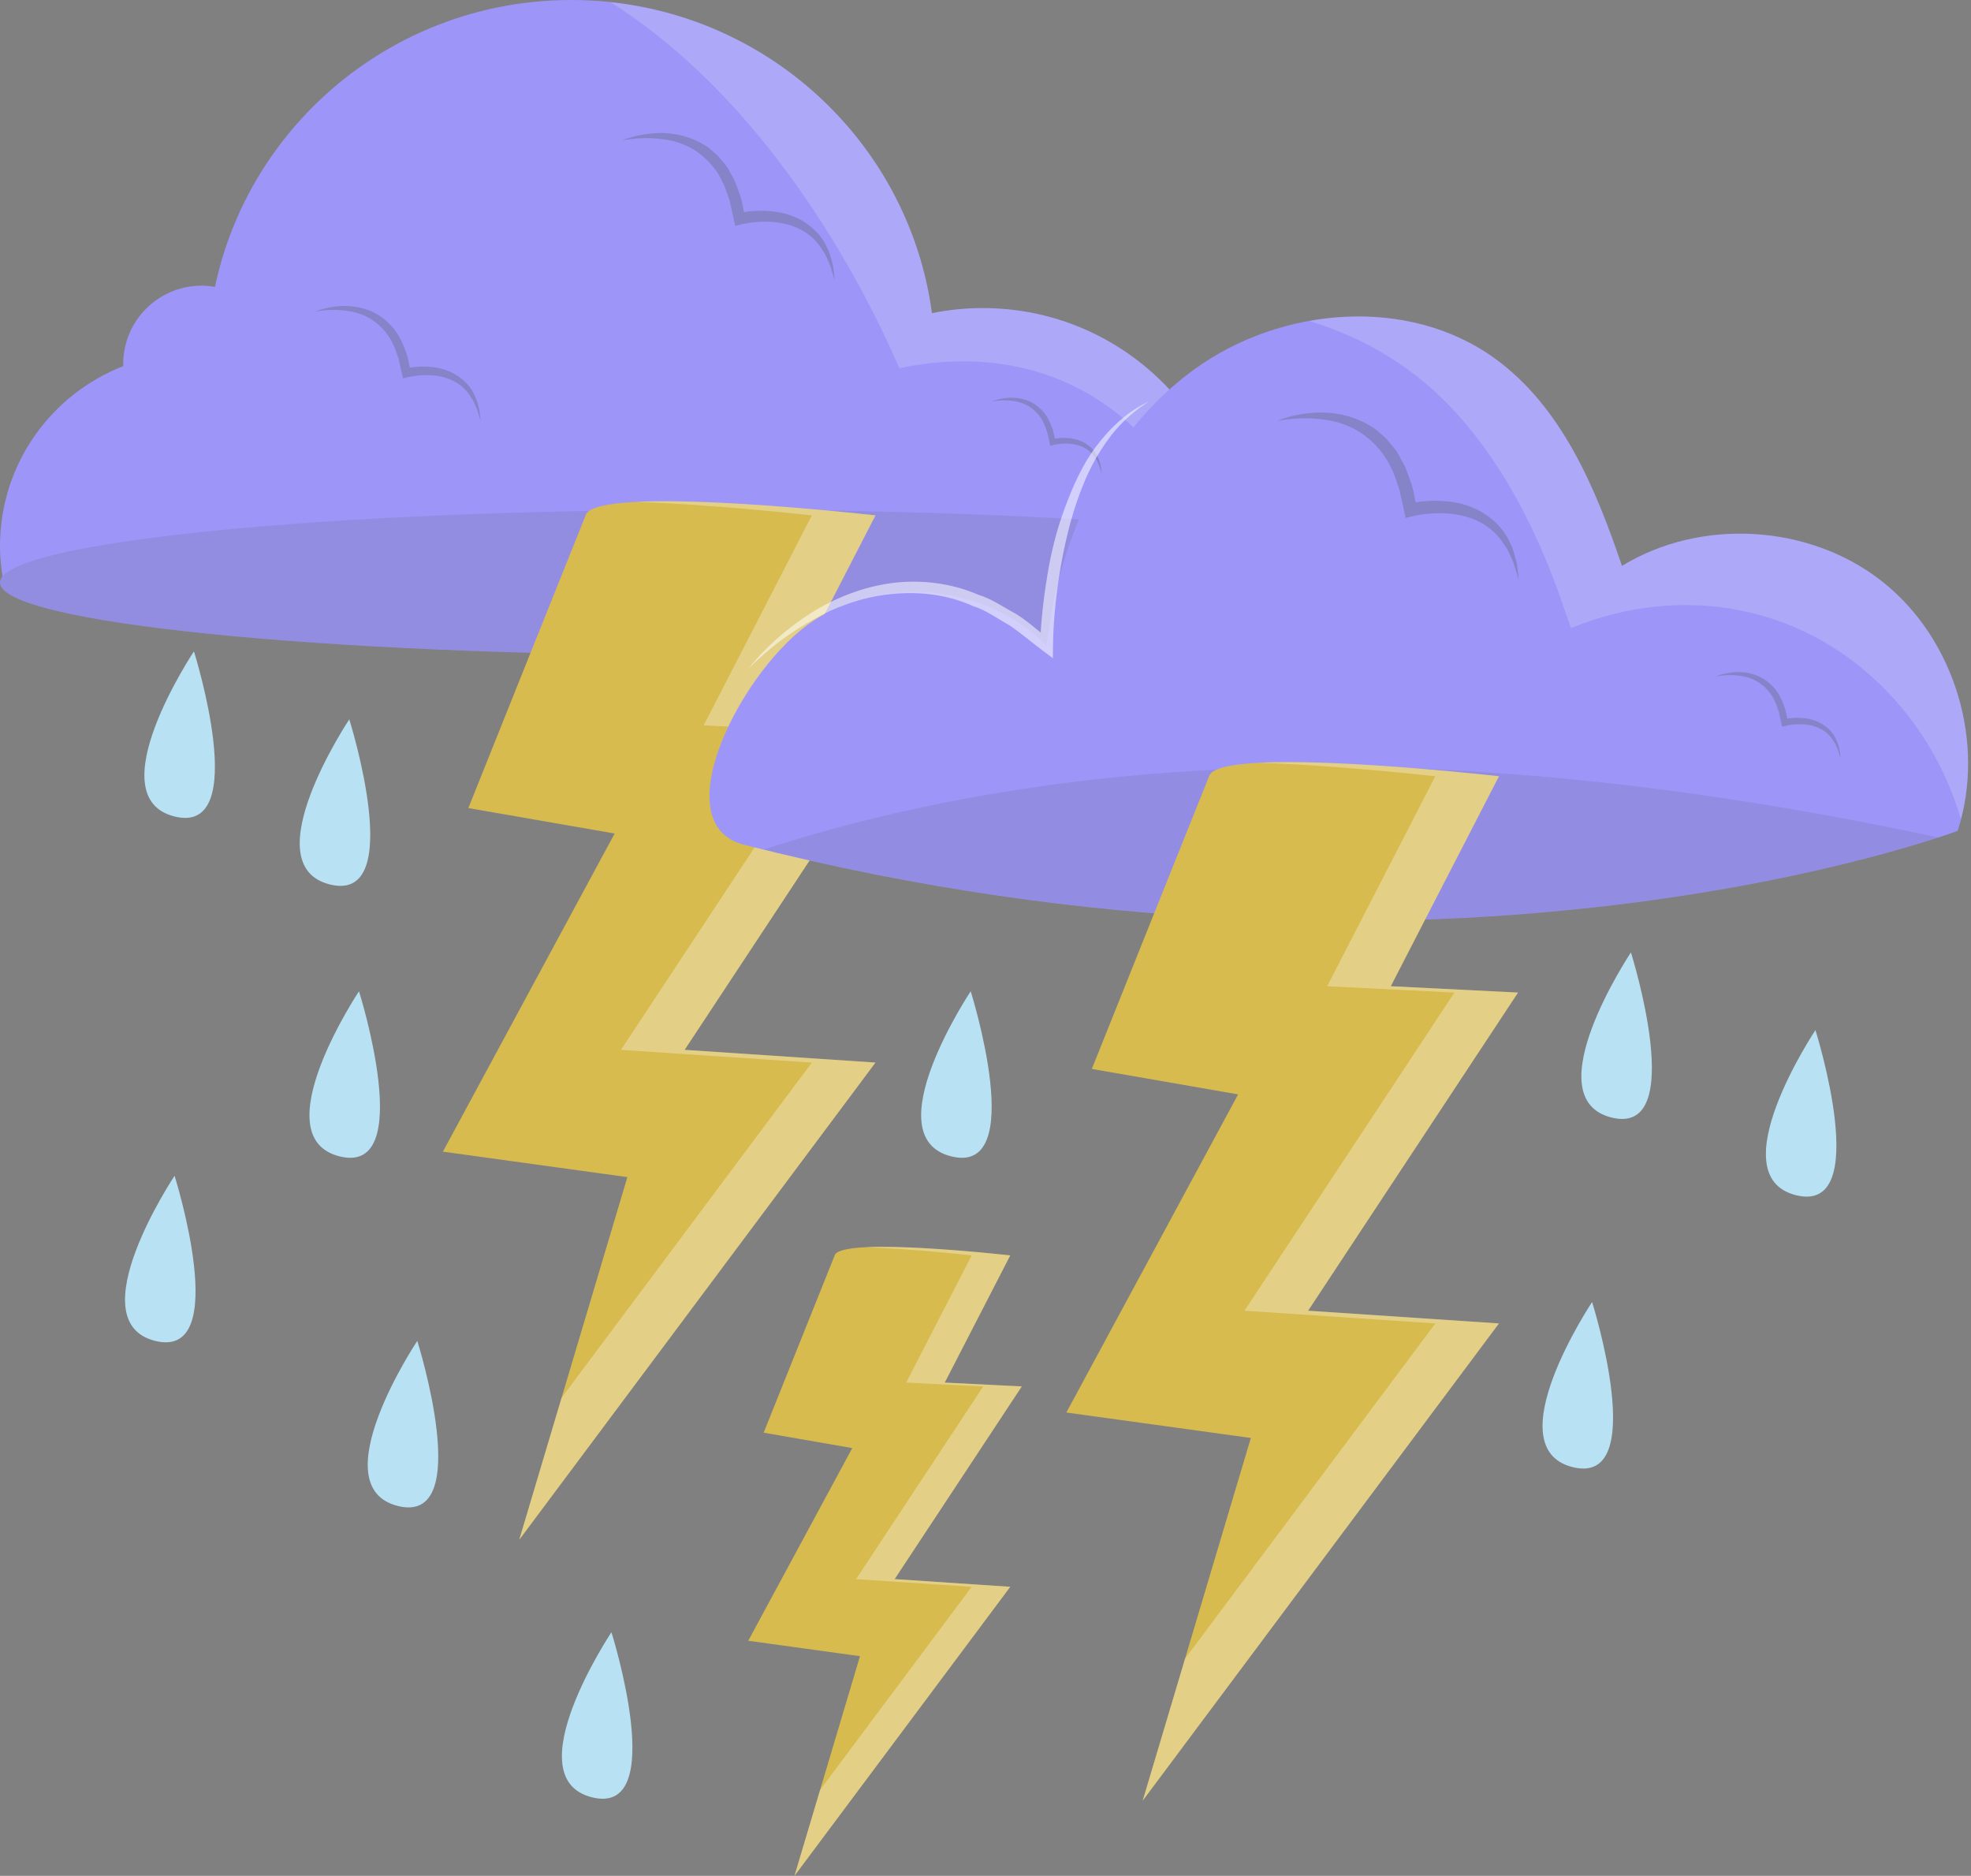 <svg width="330" height="314" viewBox="0 0 330 314" fill="none" xmlns="http://www.w3.org/2000/svg">
<rect x="0" y="0" width="330" height="314" fill="#808080" stroke="none"/>
<path d="M210.968 66.57C206.711 66.57 202.669 67.469 199.001 69.067C191.24 58.461 178.706 51.569 164.556 51.569C161.637 51.569 158.787 51.864 156.031 52.422C152.06 22.832 126.545 0 95.639 0C66.282 0 41.78 20.599 35.994 48.023C35.264 47.897 34.521 47.818 33.756 47.818C26.507 47.818 20.629 53.694 20.629 60.944C20.629 61.059 20.643 61.171 20.646 61.286C8.573 65.981 0 77.685 0 91.418C0 93.326 0.197 95.182 0.515 97H47.069H64.183H121.992H144.208H180.984H207.118H240.95C240.952 96.857 240.972 96.719 240.972 96.575C240.972 80.004 227.538 66.57 210.968 66.57Z" fill="#9D96F8"/>
<path opacity="0.17" d="M210.971 66.57C206.715 66.57 202.671 67.469 199.003 69.067C191.242 58.46 178.707 51.569 164.558 51.569C161.639 51.569 158.789 51.864 156.034 52.422C152.347 24.951 130.09 3.318 102.191 0.357C123.582 13.787 140.261 38.018 150.58 61.63C164.818 58.648 179.325 61.244 190.671 72.395C197.702 79.305 202.079 87.856 204.096 97H240.951C240.953 96.857 240.973 96.718 240.973 96.575C240.974 80.004 227.541 66.57 210.971 66.57Z" fill="white"/>
<path d="M120.425 109.702C186.933 109.702 240.849 104.244 240.849 97.512C240.849 90.78 186.933 85.322 120.425 85.322C53.916 85.322 0 90.78 0 97.512C0 104.244 53.916 109.702 120.425 109.702Z" fill="#9D96F8"/>
<path opacity="0.1" d="M120.425 109.702C186.933 109.702 240.849 104.244 240.849 97.512C240.849 90.78 186.933 85.322 120.425 85.322C53.916 85.322 0 90.78 0 97.512C0 104.244 53.916 109.702 120.425 109.702Z" fill="#2C3F13"/>
<path opacity="0.21" d="M104.125 23.513C106.266 22.638 108.613 22.26 110.978 22.268C113.338 22.339 115.761 22.938 117.856 24.23C118.414 24.504 118.87 24.917 119.333 25.323C119.801 25.723 120.286 26.112 120.644 26.612C121.026 27.09 121.438 27.553 121.793 28.051L122.679 29.648C123.303 30.704 123.569 31.885 124.026 33.004C124.323 34.159 124.521 35.334 124.769 36.498L123.569 35.709C125.517 35.261 127.399 35.177 129.33 35.38C131.243 35.574 133.157 36.174 134.79 37.246C136.418 38.3 137.791 39.799 138.517 41.556C138.985 42.388 139.13 43.335 139.41 44.215C139.61 45.119 139.652 46.053 139.758 46.953C139.473 46.077 139.26 45.193 138.959 44.349C138.565 43.539 138.307 42.672 137.76 41.968C136.87 40.452 135.591 39.222 134.082 38.441C132.58 37.648 130.888 37.266 129.176 37.141C127.477 37.05 125.671 37.19 124.068 37.572L123.093 37.805L122.866 36.784L122.148 33.546C121.743 32.54 121.521 31.433 120.977 30.502C120.092 28.513 118.674 26.853 116.958 25.591C115.243 24.308 113.113 23.557 110.903 23.297C108.686 22.997 106.388 23.092 104.125 23.513Z" fill="#2C3F13"/>
<path opacity="0.21" d="M52.676 52.186C54.346 51.504 56.176 51.208 58.02 51.216C59.861 51.272 61.751 51.739 63.385 52.746C64.973 53.785 66.361 55.245 67.147 56.971C67.633 57.794 67.84 58.716 68.196 59.588C68.428 60.489 68.582 61.406 68.775 62.314L67.839 61.7C69.358 61.35 70.826 61.285 72.331 61.443C73.824 61.594 75.317 62.062 76.589 62.899C77.858 63.721 78.929 64.891 79.497 66.261C80.136 67.598 80.366 69.052 80.464 70.47C80.241 69.786 80.075 69.097 79.84 68.438C79.532 67.805 79.332 67.13 78.904 66.581C78.211 65.399 77.212 64.44 76.035 63.83C74.863 63.211 73.544 62.913 72.21 62.816C70.885 62.745 69.476 62.854 68.226 63.152L67.466 63.334L67.288 62.538L66.728 60.014C66.413 59.229 66.24 58.366 65.816 57.64C65.125 56.089 64.018 54.796 62.681 53.81C61.343 52.81 59.681 52.224 57.958 52.02C56.234 51.782 54.441 51.857 52.676 52.186Z" fill="#2C3F13"/>
<path opacity="0.21" d="M166.023 67.216C167.132 66.763 168.347 66.567 169.57 66.572C170.793 66.609 172.046 66.919 173.131 67.587C174.184 68.276 175.106 69.245 175.629 70.391C175.951 70.937 176.089 71.549 176.325 72.128C176.479 72.725 176.582 73.335 176.709 73.936L176.087 73.529C177.095 73.297 178.07 73.254 179.07 73.358C180.061 73.457 181.051 73.768 181.895 74.324C182.738 74.869 183.449 75.645 183.825 76.555C184.25 77.443 184.402 78.407 184.467 79.349C184.32 78.895 184.209 78.438 184.054 78.001C183.85 77.581 183.716 77.133 183.433 76.768C182.973 75.983 182.311 75.347 181.53 74.942C180.752 74.532 179.877 74.333 178.991 74.269C178.111 74.221 177.176 74.294 176.346 74.492L175.84 74.611L175.724 74.083L175.352 72.408C175.142 71.887 175.027 71.315 174.746 70.831C174.288 69.802 173.553 68.943 172.665 68.289C171.777 67.625 170.674 67.236 169.53 67.101C168.386 66.948 167.196 66.996 166.023 67.216Z" fill="#2C3F13"/>
<path d="M98.048 86.271L78.413 135.265L102.909 139.525L74.152 192.78L105.04 197.04L86.933 257.75L146.577 177.869L114.625 175.738L149.772 122.485L128.47 121.42L146.577 86.272C146.577 86.272 99.577 80.945 98.048 86.271Z" fill="#D7BB4F"/>
<path opacity="0.31" d="M149.772 122.483L128.469 121.418L146.576 86.27C146.576 86.27 120.418 83.308 106.497 84.013C120.086 84.477 135.926 86.27 135.926 86.27L117.819 121.418L139.121 122.483L103.973 175.736L135.926 177.866L94.017 233.994L86.934 257.745L146.578 177.865L114.625 175.734L149.772 122.483Z" fill="white"/>
<path d="M124.575 141.408C110.834 137.907 124.345 111.702 136.188 103.904C148.031 96.106 165.288 97.939 175.228 108.053C177.201 90.201 185.35 72.451 199.875 61.886C214.4 51.321 235.691 49.466 250.249 59.986C261.447 68.078 267.137 81.644 271.558 94.732C284.763 86.653 302.955 87.733 315.111 97.322C327.264 106.91 332.555 124.351 327.771 139.074C327.771 139.074 242.373 171.413 124.575 141.408Z" fill="#9D96F8"/>
<g opacity="0.17">
<path d="M243.977 69.316C250.292 76.34 254.875 84.426 258.554 93.072C260.428 97.478 261.74 101.474 263.026 105.147C281.598 97.509 302.842 101.042 317.232 117.141C322.76 123.325 326.203 130.057 328.318 137.13C332.059 122.84 326.741 106.492 315.115 97.321C302.959 87.732 284.767 86.652 271.562 94.731C267.141 81.641 261.451 68.077 250.254 59.985C241.382 53.574 230.014 51.782 219.195 53.734C228.511 56.528 237.047 61.607 243.977 69.316Z" fill="white"/>
</g>
<g opacity="0.1">
<path d="M127.84 142.192C230.721 167.522 308.213 145.534 324.535 140.188C259.795 126.311 190.634 121.928 127.84 142.192Z" fill="#2C3F13"/>
</g>
<path opacity="0.54" d="M125.336 111.915C128.262 108.202 131.932 105.078 135.95 102.503C140.018 100.005 144.601 98.203 149.428 97.584C154.237 96.981 159.276 97.612 163.743 99.534C166.096 100.254 168.082 101.683 170.218 102.832C172.26 104.128 174.037 105.782 175.947 107.249L174.148 108.045C174.264 104.09 174.704 100.242 175.344 96.387C175.964 92.538 176.903 88.728 178.267 85.059C179.631 81.407 181.203 77.767 183.593 74.635C185.947 71.518 188.894 68.781 192.436 67.181C189.112 69.187 186.44 71.993 184.414 75.198C182.332 78.375 180.918 81.947 179.781 85.566C178.66 89.198 177.881 92.938 177.292 96.701C176.726 100.459 176.354 104.299 176.304 108.056L176.276 110.177L174.505 108.852C172.663 107.474 170.907 105.96 169.015 104.675C167.018 103.571 165.152 102.165 162.967 101.475C158.801 99.582 154.15 98.984 149.625 99.407C145.075 99.767 140.605 101.265 136.537 103.506C132.445 105.72 128.654 108.563 125.336 111.915Z" fill="white"/>
<path opacity="0.21" d="M213.801 70.462C216.233 69.468 218.898 69.039 221.585 69.049C224.266 69.129 227.018 69.809 229.398 71.277C230.03 71.588 230.55 72.057 231.075 72.518C231.607 72.972 232.158 73.413 232.565 73.983C232.999 74.525 233.467 75.051 233.871 75.615L234.877 77.43C235.585 78.629 235.888 79.972 236.406 81.241C236.743 82.552 236.967 83.889 237.249 85.21L235.885 84.314C238.098 83.804 240.234 83.709 242.429 83.939C244.602 84.159 246.776 84.841 248.63 86.06C250.479 87.258 252.038 88.96 252.864 90.957C253.394 91.901 253.561 92.977 253.878 93.977C254.105 95.003 254.153 96.064 254.273 97.088C253.95 96.092 253.707 95.089 253.365 94.129C252.917 93.209 252.625 92.224 252.003 91.425C250.992 89.704 249.538 88.306 247.824 87.419C246.117 86.519 244.197 86.084 242.253 85.942C240.323 85.838 238.272 85.996 236.45 86.432L235.342 86.696L235.086 85.536L234.269 81.859C233.809 80.716 233.557 79.458 232.94 78.4C231.935 76.141 230.323 74.258 228.376 72.823C226.427 71.365 224.008 70.512 221.497 70.216C218.982 69.874 216.371 69.983 213.801 70.462Z" fill="#2C3F13"/>
<path opacity="0.21" d="M287.227 113.235C288.486 112.721 289.865 112.498 291.256 112.503C292.643 112.545 294.069 112.896 295.3 113.657C296.498 114.439 297.544 115.54 298.137 116.841C298.504 117.462 298.661 118.157 298.928 118.815C299.102 119.494 299.219 120.185 299.365 120.869L298.659 120.406C299.803 120.141 300.911 120.093 302.046 120.211C303.17 120.325 304.296 120.678 305.255 121.309C306.212 121.929 307.02 122.811 307.448 123.844C307.93 124.853 308.104 125.948 308.177 127.017C308.009 126.501 307.885 125.982 307.708 125.486C307.476 125.008 307.325 124.5 307.002 124.086C306.479 123.195 305.727 122.472 304.839 122.012C303.955 121.545 302.96 121.32 301.954 121.247C300.954 121.192 299.894 121.275 298.95 121.5L298.376 121.637L298.242 121.037L297.821 119.134C297.583 118.543 297.452 117.891 297.132 117.344C296.611 116.174 295.778 115.199 294.768 114.456C293.761 113.702 292.507 113.26 291.207 113.108C289.909 112.931 288.558 112.987 287.227 113.235Z" fill="#2C3F13"/>
<path d="M202.435 129.938L182.8 178.932L207.296 183.192L178.539 236.445L209.426 240.706L191.32 301.415L250.964 221.534L219.011 219.404L254.159 166.149L232.857 165.084L250.964 129.936C250.964 129.936 203.963 124.612 202.435 129.938Z" fill="#D7BB4F"/>
<path opacity="0.31" d="M254.16 166.15L232.858 165.085L250.964 129.937C250.964 129.937 224.806 126.975 210.885 127.681C224.475 128.144 240.314 129.937 240.314 129.937L222.207 165.085L243.51 166.15L208.362 219.404L240.314 221.535L198.405 277.663L191.32 301.414L250.964 221.533L219.012 219.403L254.16 166.15Z" fill="white"/>
<path d="M139.748 210.147L127.857 239.82L142.693 242.4L125.277 274.652L143.984 277.232L133.018 314L169.141 265.622L149.789 264.332L171.075 232.079L158.175 231.434L169.141 210.147C169.138 210.147 140.673 206.922 139.748 210.147Z" fill="#D7BB4F"/>
<path opacity="0.31" d="M171.073 232.077L158.173 231.432L169.139 210.146C169.139 210.146 153.296 208.351 144.866 208.779C153.095 209.059 162.688 210.146 162.688 210.146L151.722 231.432L164.623 232.077L143.336 264.33L162.688 265.621L137.306 299.615L133.016 314L169.139 265.622L149.786 264.331L171.073 232.077Z" fill="white"/>
<path d="M58.478 120.416C58.478 120.416 42.222 144.8 55.226 148.051C68.231 151.301 58.478 120.416 58.478 120.416Z" fill="#B8E2F4"/>
<path d="M69.864 224.453C69.864 224.453 53.608 248.837 66.613 252.089C79.617 255.34 69.864 224.453 69.864 224.453Z" fill="#B8E2F4"/>
<path d="M60.106 165.932C60.106 165.932 43.85 190.316 56.855 193.568C69.861 196.818 60.106 165.932 60.106 165.932Z" fill="#B8E2F4"/>
<path d="M29.228 196.817C29.228 196.817 12.972 221.201 25.976 224.453C38.981 227.705 29.228 196.817 29.228 196.817Z" fill="#B8E2F4"/>
<path d="M162.521 165.932C162.521 165.932 146.265 190.316 159.269 193.568C172.274 196.818 162.521 165.932 162.521 165.932Z" fill="#B8E2F4"/>
<path d="M303.954 172.434C303.954 172.434 287.698 196.818 300.703 200.069C313.707 203.321 303.954 172.434 303.954 172.434Z" fill="#B8E2F4"/>
<path d="M102.372 273.222C102.372 273.222 86.116 297.606 99.121 300.857C112.127 304.107 102.372 273.222 102.372 273.222Z" fill="#B8E2F4"/>
<path d="M273.06 159.429C273.06 159.429 256.804 183.813 269.808 187.064C282.813 190.316 273.06 159.429 273.06 159.429Z" fill="#B8E2F4"/>
<path d="M266.56 217.95C266.56 217.95 250.304 242.334 263.308 245.586C276.314 248.837 266.56 217.95 266.56 217.95Z" fill="#B8E2F4"/>
<path d="M32.47 109.036C32.47 109.036 16.214 133.42 29.218 136.672C42.224 139.923 32.47 109.036 32.47 109.036Z" fill="#B8E2F4"/>
</svg>
